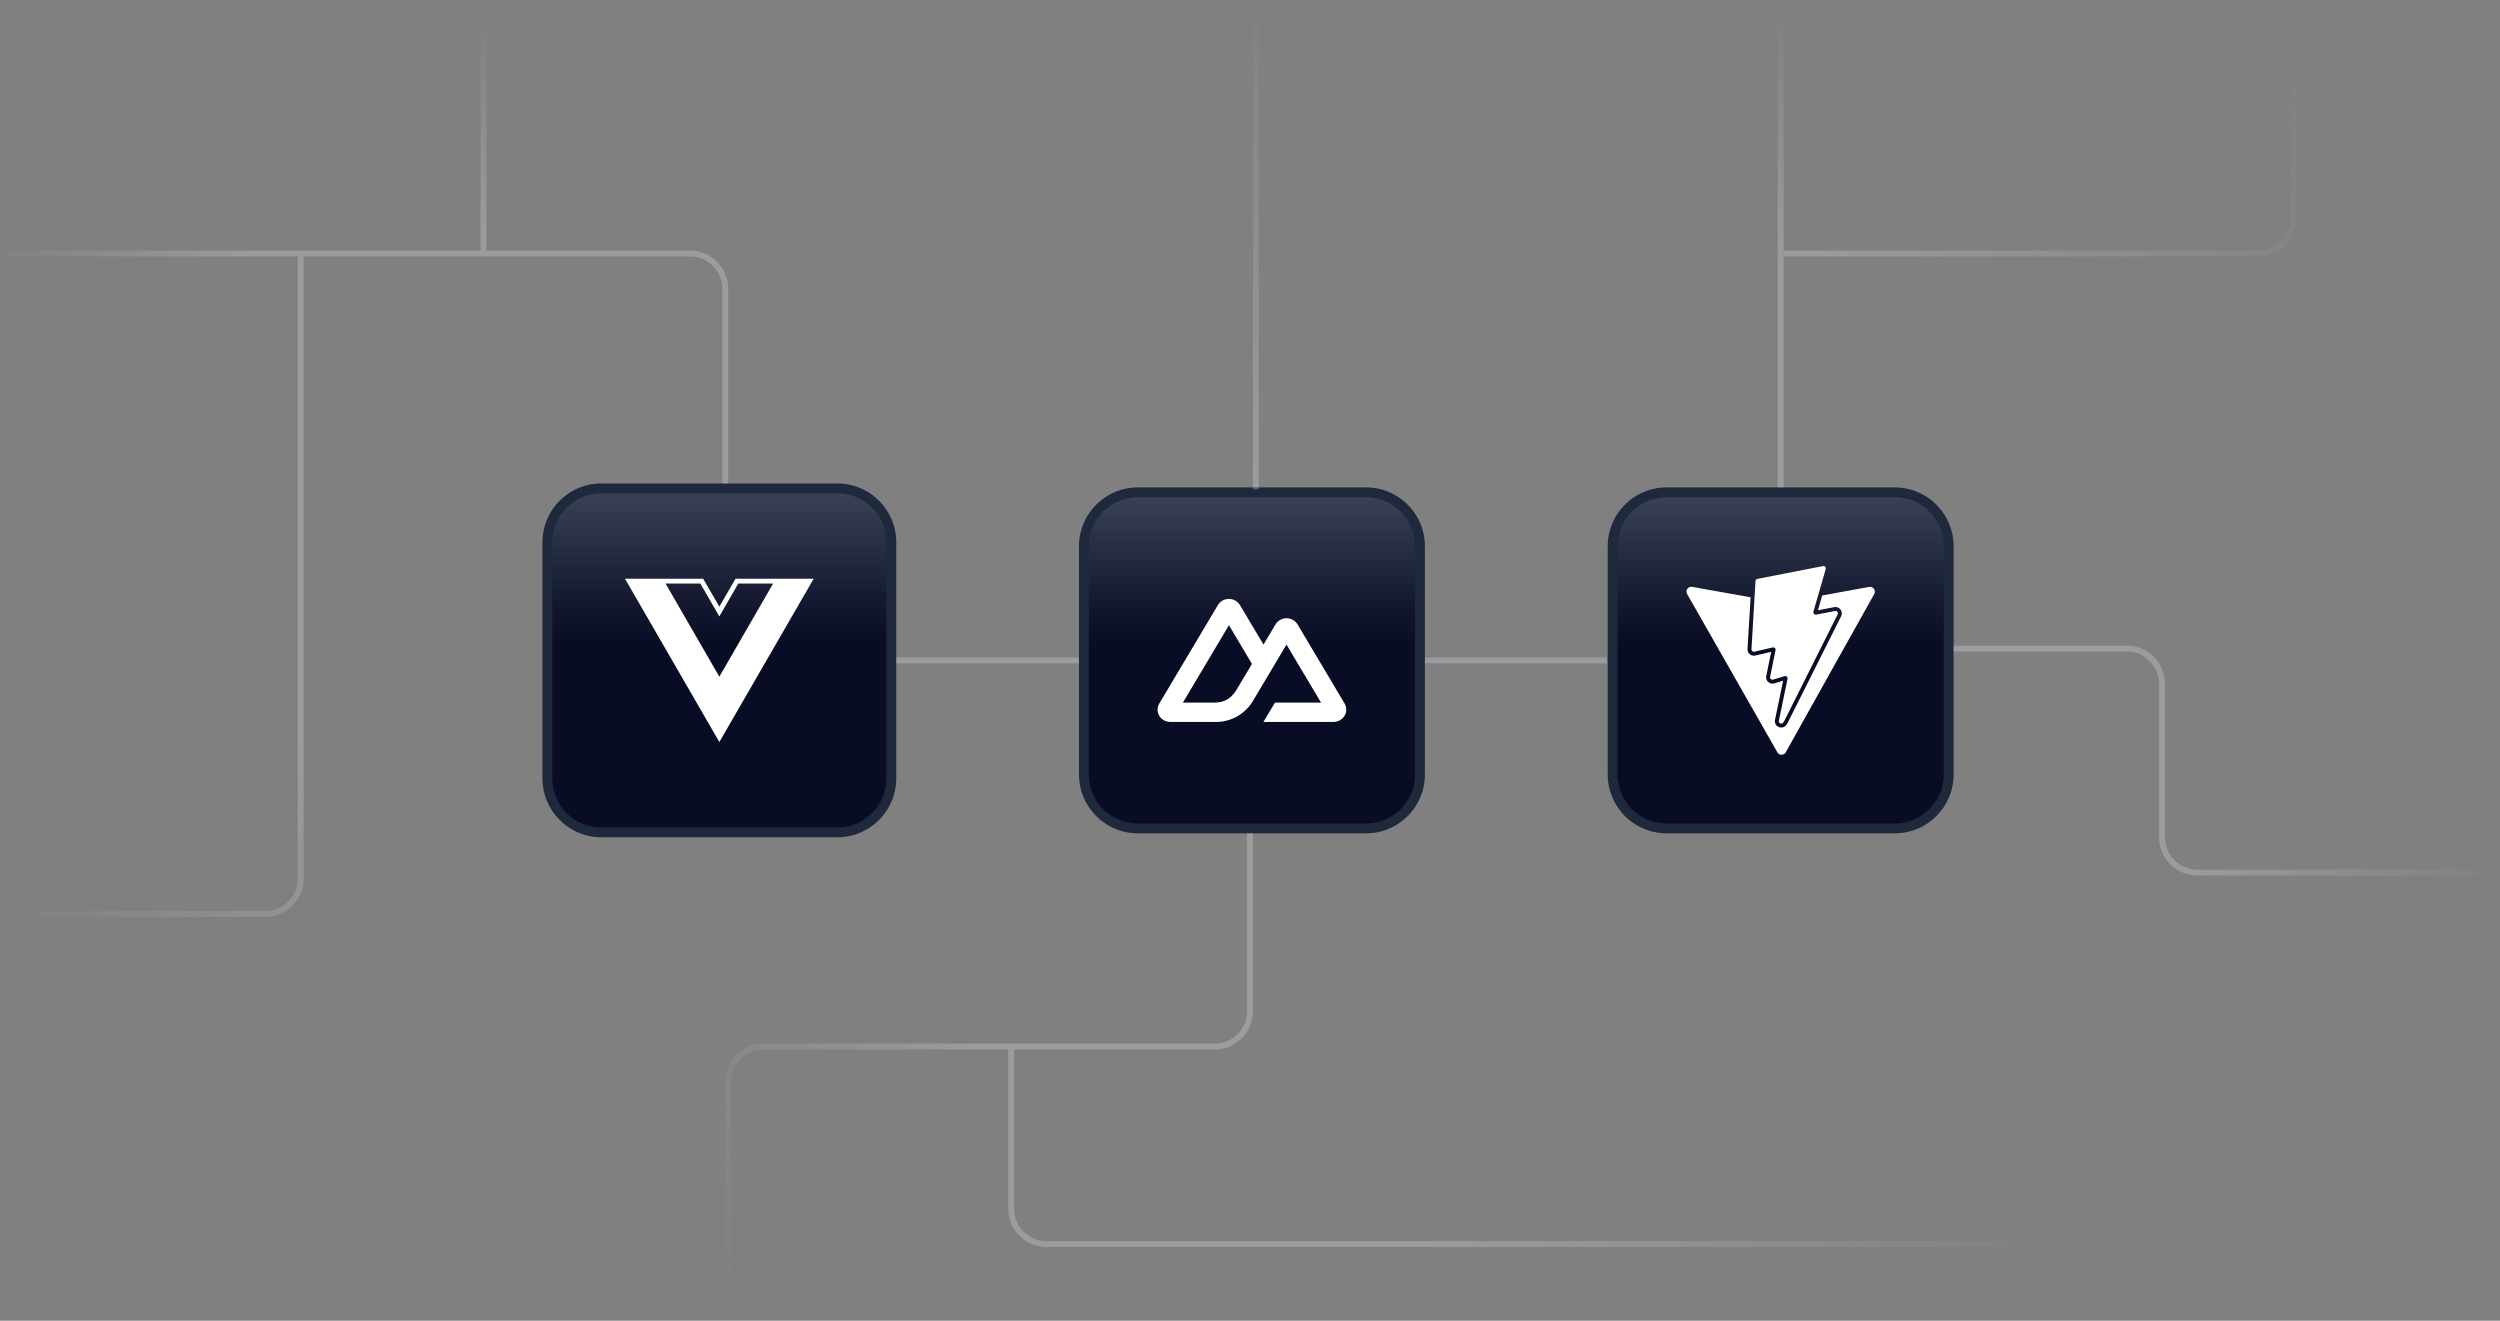 <svg xmlns="http://www.w3.org/2000/svg" width="424" height="224" fill="none"><rect width="100%" height="100%" fill="#808080" stroke="none"/><g clip-path="url(#a)"><path fill="#020420" d="M183.83 92.67c0-5.07 4.1-9.17 9.17-9.17h38.67c5.06 0 9.16 4.1 9.16 9.17v38.66c0 5.07-4.1 9.17-9.16 9.17H193a9.17 9.17 0 0 1-9.17-9.17V92.67Z"/><path fill="url(#b)" d="M183.83 92.67c0-5.07 4.1-9.17 9.17-9.17h38.67c5.06 0 9.16 4.1 9.16 9.17v38.66c0 5.07-4.1 9.17-9.16 9.17H193a9.17 9.17 0 0 1-9.17-9.17V92.67Z"/><path fill="#0F172A" fill-opacity=".5" d="M183.83 92.67c0-5.07 4.1-9.17 9.17-9.17h38.67c5.06 0 9.16 4.1 9.16 9.17v38.66c0 5.07-4.1 9.17-9.16 9.17H193a9.17 9.17 0 0 1-9.17-9.17V92.67Z"/><path fill="url(#c)" fill-opacity=".2" d="M183.83 92.67c0-5.07 4.1-9.17 9.17-9.17h38.67c5.06 0 9.16 4.1 9.16 9.17v38.66c0 5.07-4.1 9.17-9.16 9.17H193a9.17 9.17 0 0 1-9.17-9.17V92.67Z"/><path stroke="#1E293B" stroke-width="1.67" d="M183.83 92.67c0-5.07 4.1-9.17 9.17-9.17h38.67c5.06 0 9.16 4.1 9.16 9.17v38.66c0 5.07-4.1 9.17-9.16 9.17H193a9.17 9.17 0 0 1-9.17-9.17V92.67Z"/><g clip-path="url(#d)"><path fill="#fff" d="M214.28 122.44h11.9a2.2 2.2 0 0 0 1.86-1.05 2.04 2.04 0 0 0 0-2.08l-7.98-13.42a2.2 2.2 0 0 0-3.73 0l-2.04 3.43-4-6.71a2.2 2.2 0 0 0-3.73 0l-9.94 16.7a2.04 2.04 0 0 0 .79 2.85c.33.18.7.28 1.08.28h7.46a7.3 7.3 0 0 0 6.64-3.72l3.65-6.12 1.95-3.28 5.86 9.84h-7.81l-1.96 3.28Zm-8.45-3.28h-5.21l7.81-13.13 3.9 6.57-2.61 4.38c-1 1.6-2.13 2.18-3.89 2.18Z"/></g><path fill="#020420" d="M273.5 92.67c0-5.07 4.1-9.17 9.17-9.17h38.66c5.07 0 9.17 4.1 9.17 9.17v38.66c0 5.07-4.1 9.17-9.17 9.17h-38.66a9.17 9.17 0 0 1-9.17-9.17V92.67Z"/><path fill="url(#e)" d="M273.5 92.67c0-5.07 4.1-9.17 9.17-9.17h38.66c5.07 0 9.17 4.1 9.17 9.17v38.66c0 5.07-4.1 9.17-9.17 9.17h-38.66a9.17 9.17 0 0 1-9.17-9.17V92.67Z"/><path fill="#0F172A" fill-opacity=".5" d="M273.5 92.67c0-5.07 4.1-9.17 9.17-9.17h38.66c5.07 0 9.17 4.1 9.17 9.17v38.66c0 5.07-4.1 9.17-9.17 9.17h-38.66a9.17 9.17 0 0 1-9.17-9.17V92.67Z"/><path fill="url(#f)" fill-opacity=".2" d="M273.5 92.67c0-5.07 4.1-9.17 9.17-9.17h38.66c5.07 0 9.17 4.1 9.17 9.17v38.66c0 5.07-4.1 9.17-9.17 9.17h-38.66a9.17 9.17 0 0 1-9.17-9.17V92.67Z"/><path stroke="#1E293B" stroke-width="1.67" d="M273.5 92.67c0-5.07 4.1-9.17 9.17-9.17h38.66c5.07 0 9.17 4.1 9.17 9.17v38.66c0 5.07-4.1 9.17-9.17 9.17h-38.66a9.17 9.17 0 0 1-9.17-9.17V92.67Z"/><g clip-path="url(#g)"><path fill="#fff" d="m297.05 110.1.68-11.54a.41.41 0 0 1 .33-.38l11.11-2.17a.4.4 0 0 1 .47.51l-2.08 7.2a.41.41 0 0 0 .27.5.4.4 0 0 0 .2.02l3.19-.61c.07-.02.15-.01.22.01a.41.41 0 0 1 .22.57l-9.05 18.07-.17.25a.39.39 0 0 1-.33.19c-.24 0-.47-.2-.41-.5l1.46-7.06a.4.4 0 0 0-.52-.48l-1.9.58a.4.4 0 0 1-.4-.09.4.4 0 0 1-.13-.38l.92-4.5a.41.41 0 0 0-.29-.48.41.41 0 0 0-.2 0l-3.1.72a.41.41 0 0 1-.35-.1.41.41 0 0 1-.14-.33Zm19.97-10.56-7.97 1.45-.73 2.51 2.77-.53a1.06 1.06 0 0 1 1.12.5 1.07 1.07 0 0 1 .05 1.03l-9.06 18.07-.02.04-.02.03-.16.25a1.06 1.06 0 0 1-1.36.39 1.06 1.06 0 0 1-.6-1.19l1.38-6.64-1.5.45a1.09 1.09 0 0 1-1.14-.35 1.08 1.08 0 0 1-.22-.9l.84-4.1-2.7.63a1.08 1.08 0 0 1-1.32-1.12l.52-8.76-9.92-1.77a.82.82 0 0 0-.85 1.2l15.31 26.86a.82.82 0 0 0 1.42 0l15.01-26.85a.82.82 0 0 0-.85-1.2Z"/></g><path fill="#020420" d="M92.83 92c0-5.06 4.1-9.17 9.17-9.17h40c5.06 0 9.17 4.1 9.17 9.17v40c0 5.06-4.1 9.17-9.17 9.17h-40a9.17 9.17 0 0 1-9.17-9.17V92Z"/><path fill="url(#h)" d="M92.83 92c0-5.06 4.1-9.17 9.17-9.17h40c5.06 0 9.17 4.1 9.17 9.17v40c0 5.06-4.1 9.17-9.17 9.17h-40a9.17 9.17 0 0 1-9.17-9.17V92Z"/><path fill="#0F172A" fill-opacity=".5" d="M92.83 92c0-5.06 4.1-9.17 9.17-9.17h40c5.06 0 9.17 4.1 9.17 9.17v40c0 5.06-4.1 9.17-9.17 9.17h-40a9.17 9.17 0 0 1-9.17-9.17V92Z"/><path fill="url(#i)" fill-opacity=".2" d="M92.83 92c0-5.06 4.1-9.17 9.17-9.17h40c5.06 0 9.17 4.1 9.17 9.17v40c0 5.06-4.1 9.17-9.17 9.17h-40a9.17 9.17 0 0 1-9.17-9.17V92Z"/><path stroke="#1E293B" stroke-width="1.67" d="M92.83 92c0-5.06 4.1-9.17 9.17-9.17h40c5.06 0 9.17 4.1 9.17 9.17v40c0 5.06-4.1 9.17-9.17 9.17h-40a9.17 9.17 0 0 1-9.17-9.17V92Z"/><path fill="#fff" d="M138 98.15h-13.25l-2.75 4.73-2.75-4.73H106l16 27.7 16-27.7Zm-16 16.62-9.12-15.8h5.9l3.22 5.58 3.21-5.58h5.91l-9.12 15.8Z"/><path stroke="url(#j)" stroke-opacity=".6" d="M123 82V49a6 6 0 0 0-6-6H0" opacity=".45"/><path stroke="url(#k)" stroke-opacity=".6" d="M212 141.33v30.17a6 6 0 0 1-6 6h-76.5a6 6 0 0 0-6 6v40" opacity=".45"/><path stroke="url(#l)" stroke-opacity=".6" d="M331.33 110h29.36a6 6 0 0 1 6 6v26a6 6 0 0 0 6 6H424" opacity=".45"/><path stroke="url(#m)" stroke-opacity=".6" d="M389-5.5V37a6 6 0 0 1-6 6h-80.5" opacity=".45"/><path stroke="#E2E8F0" stroke-opacity=".6" d="M183 112h-31" opacity=".45"/><path stroke="url(#n)" stroke-opacity=".6" d="M82 42.5V0" opacity=".45"/><path stroke="url(#o)" stroke-opacity=".6" d="M302 82.66V0" opacity=".45"/><path stroke="#E2E8F0" stroke-opacity=".6" d="M272.5 112h-30.84" opacity=".45"/><path stroke="url(#p)" stroke-opacity=".6" d="M344.5 223v-6a6 6 0 0 0-6-6h-161a6 6 0 0 1-6-6v-27" opacity=".45"/><path stroke="url(#q)" stroke-opacity=".6" d="M213 83V-2" opacity=".45"/><path stroke="url(#r)" stroke-opacity=".6" d="M-1 155h46a6 6 0 0 0 6-6V43.5" opacity=".45"/></g><defs><linearGradient id="b" x1="212.33" x2="212.33" y1="82.67" y2="102.57" gradientUnits="userSpaceOnUse"><stop stop-color="#334155" stop-opacity=".5"/><stop offset="1" stop-color="#020420" stop-opacity=".5"/></linearGradient><linearGradient id="c" x1="212.33" x2="212.33" y1="82.67" y2="109.36" gradientUnits="userSpaceOnUse"><stop stop-color="#E2E8F0"/><stop offset="1" stop-color="#E2E8F0" stop-opacity="0"/></linearGradient><linearGradient id="e" x1="302" x2="302" y1="82.67" y2="102.57" gradientUnits="userSpaceOnUse"><stop stop-color="#334155" stop-opacity=".5"/><stop offset="1" stop-color="#020420" stop-opacity=".5"/></linearGradient><linearGradient id="f" x1="302" x2="302" y1="82.67" y2="109.36" gradientUnits="userSpaceOnUse"><stop stop-color="#E2E8F0"/><stop offset="1" stop-color="#E2E8F0" stop-opacity="0"/></linearGradient><linearGradient id="h" x1="122" x2="122" y1="82" y2="102.35" gradientUnits="userSpaceOnUse"><stop stop-color="#334155" stop-opacity=".5"/><stop offset="1" stop-color="#020420" stop-opacity=".5"/></linearGradient><linearGradient id="i" x1="122" x2="122" y1="82" y2="109.3" gradientUnits="userSpaceOnUse"><stop stop-color="#E2E8F0"/><stop offset="1" stop-color="#E2E8F0" stop-opacity="0"/></linearGradient><linearGradient id="j" x1="123" x2="-2.48" y1="82" y2="43.49" gradientUnits="userSpaceOnUse"><stop offset=".66" stop-color="#E2E8F0"/><stop offset="1" stop-color="#E2E8F0" stop-opacity="0"/></linearGradient><linearGradient id="k" x1="216.5" x2="107.78" y1="142" y2="180.17" gradientUnits="userSpaceOnUse"><stop offset=".51" stop-color="#E2E8F0"/><stop offset="1" stop-color="#E2E8F0" stop-opacity="0"/></linearGradient><linearGradient id="l" x1="331" x2="411.6" y1="115.88" y2="168" gradientUnits="userSpaceOnUse"><stop offset=".51" stop-color="#E2E8F0"/><stop offset="1" stop-color="#E2E8F0" stop-opacity="0"/></linearGradient><linearGradient id="m" x1="389" x2="302" y1="2" y2="43" gradientUnits="userSpaceOnUse"><stop stop-color="#E2E8F0" stop-opacity="0"/><stop offset="1" stop-color="#E2E8F0"/></linearGradient><linearGradient id="n" x1="82" x2="82" y1="40" y2="3.5" gradientUnits="userSpaceOnUse"><stop stop-color="#E2E8F0"/><stop offset="1" stop-color="#E2E8F0" stop-opacity="0"/></linearGradient><linearGradient id="o" x1="301.5" x2="302" y1="2" y2="43.5" gradientUnits="userSpaceOnUse"><stop stop-color="#E2E8F0" stop-opacity="0"/><stop offset="1" stop-color="#E2E8F0"/></linearGradient><linearGradient id="p" x1="344.5" x2="242.24" y1="216.2" y2="109.95" gradientUnits="userSpaceOnUse"><stop stop-color="#E2E8F0" stop-opacity="0"/><stop offset=".51" stop-color="#E2E8F0"/></linearGradient><linearGradient id="q" x1="212.5" x2="212.5" y1="-2" y2="83" gradientUnits="userSpaceOnUse"><stop stop-color="#E2E8F0" stop-opacity="0"/><stop offset="1" stop-color="#E2E8F0"/></linearGradient><linearGradient id="r" x1="51.49" x2="7" y1="125.27" y2="162" gradientUnits="userSpaceOnUse"><stop stop-color="#E2E8F0"/><stop offset="1" stop-color="#E2E8F0" stop-opacity="0"/></linearGradient><clipPath id="a"><path fill="#fff" d="M0 0h424v224H0z"/></clipPath><clipPath id="d"><path fill="#fff" d="M196.33 96h32v32h-32z"/></clipPath><clipPath id="g"><path fill="#fff" d="M286 96h32v32h-32z"/></clipPath></defs></svg>